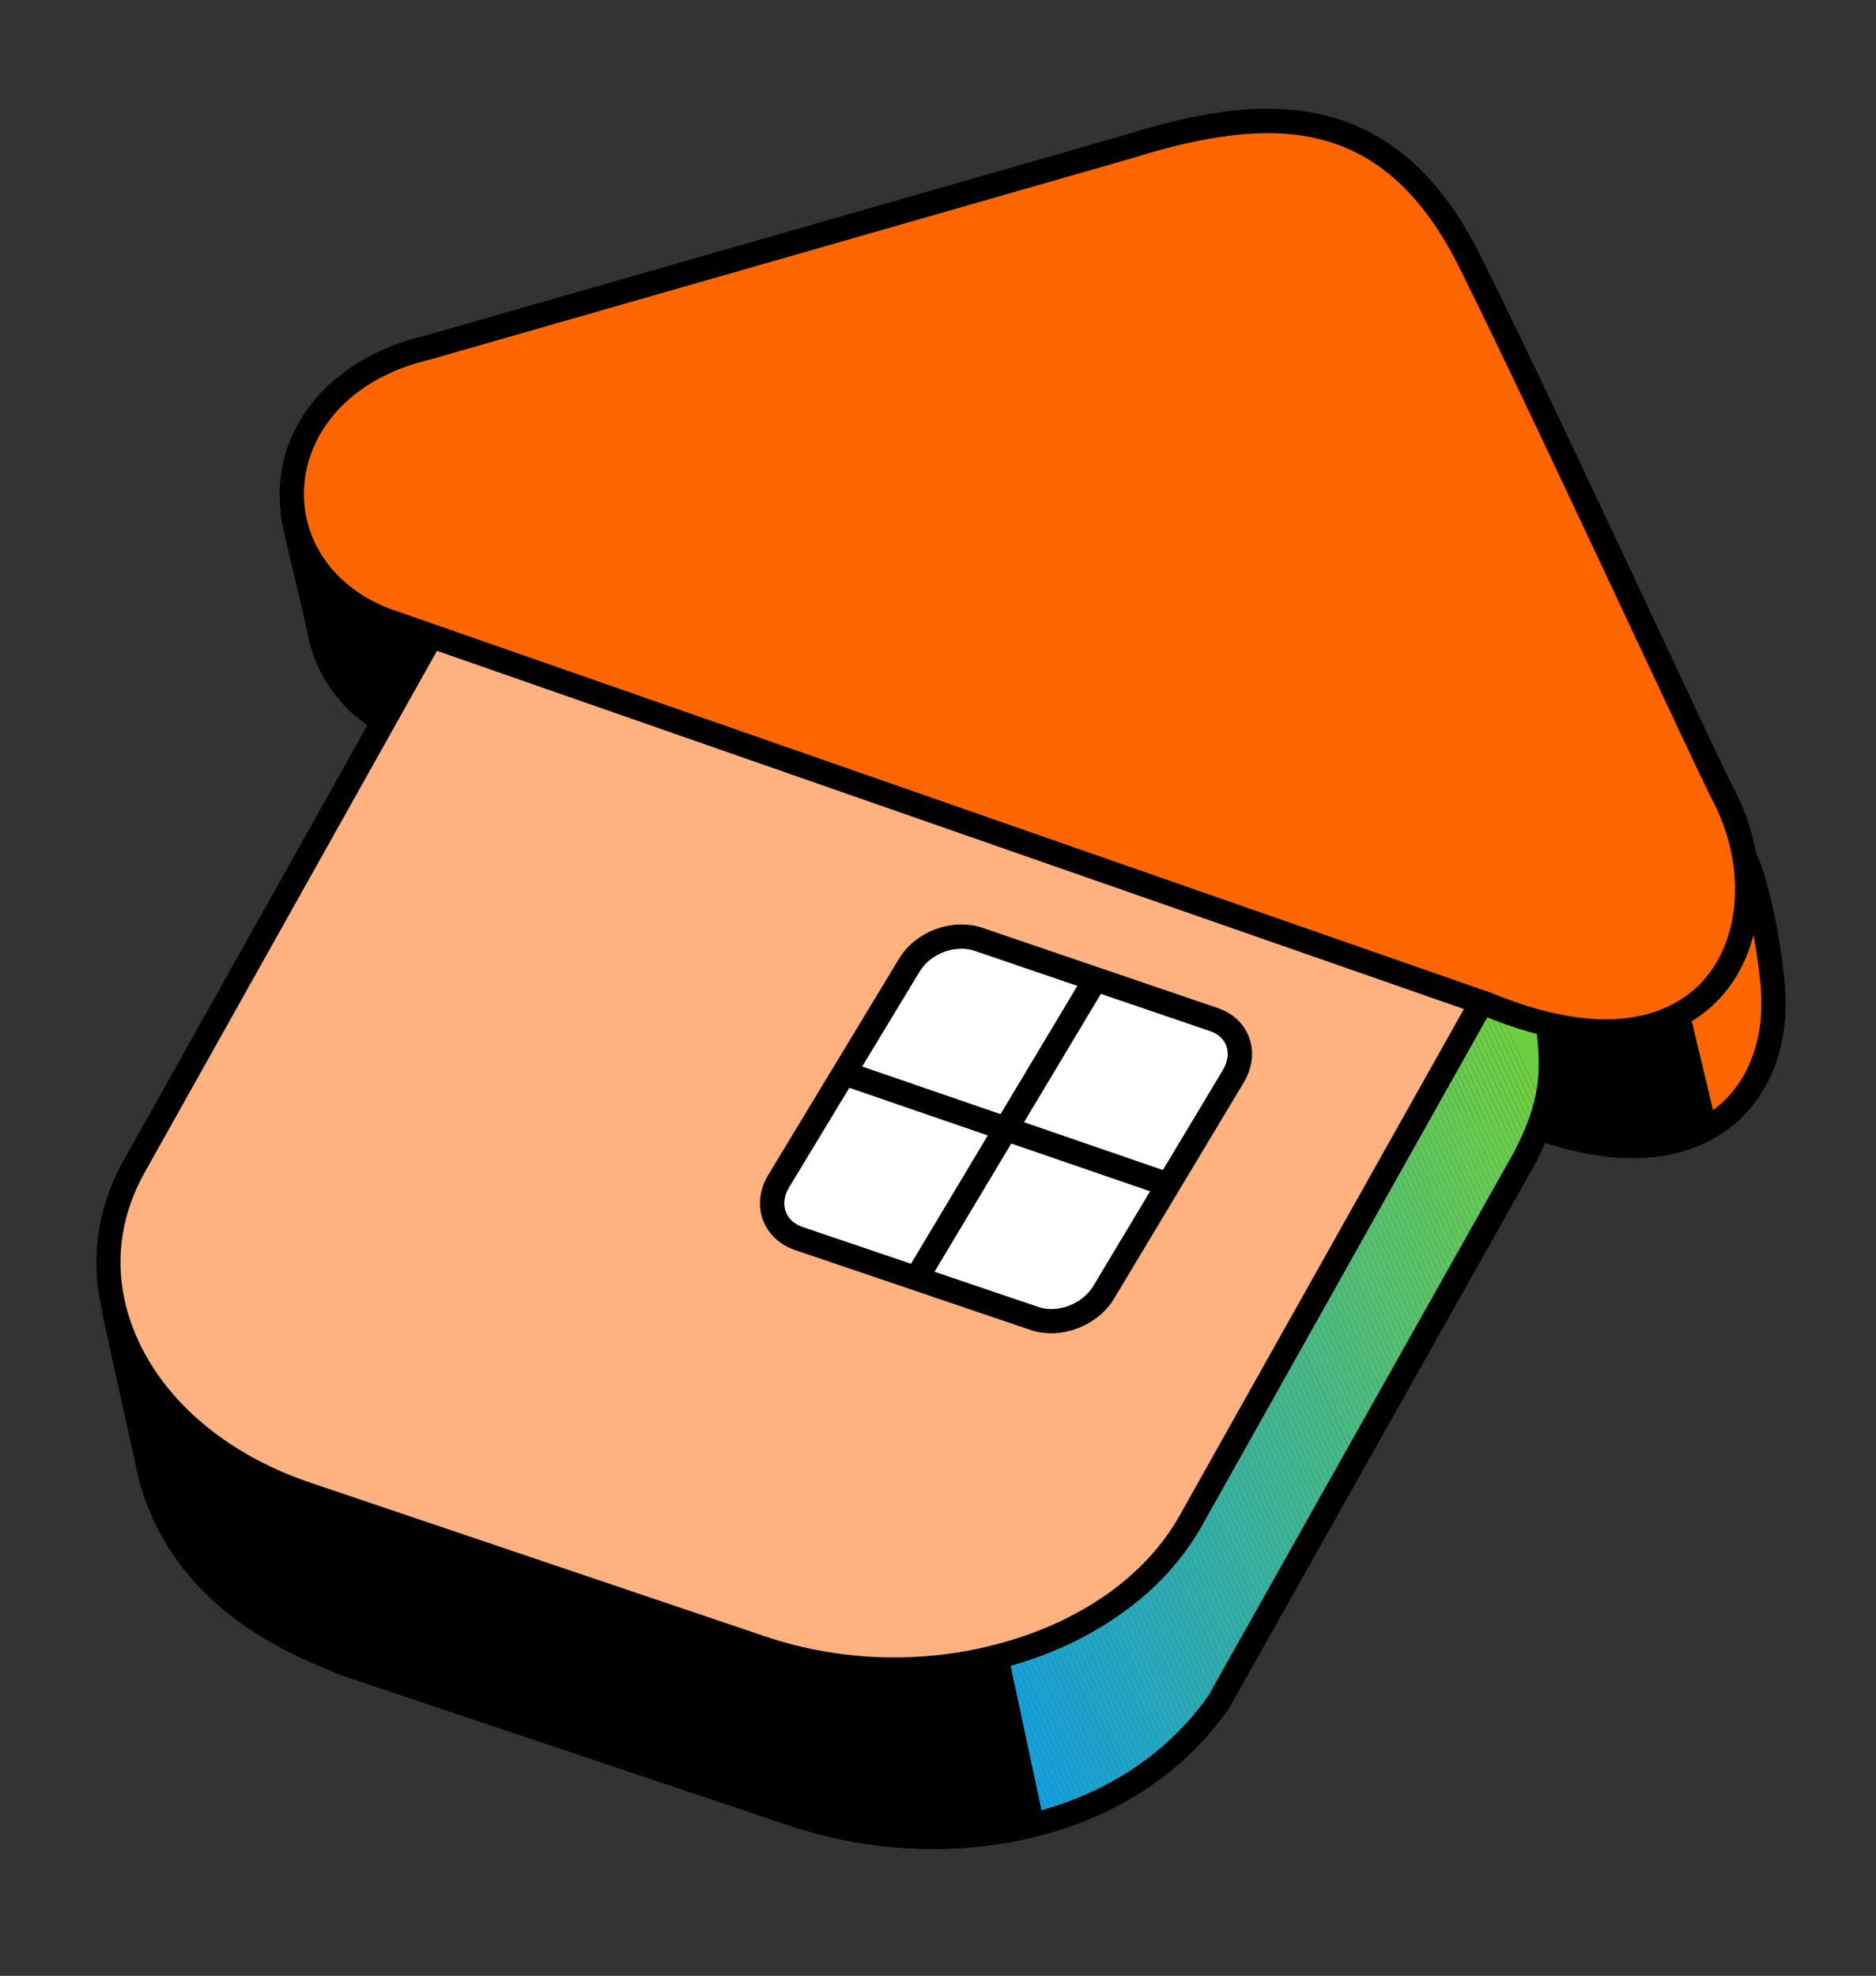 <?xml version="1.0" encoding="UTF-8"?><svg id="Layer_1" xmlns="http://www.w3.org/2000/svg" xmlns:xlink="http://www.w3.org/1999/xlink" viewBox="0 0 849.56 894.7"><rect x="0" y="0" width="849.56" height="894.7" fill="#333333" stroke="none"/><defs><clipPath id="clippath"><path d="M68.34,669l-16.69-75.82,1.91,5.24,1.43,5.25c14.3,34.33,40.05,55.79,76.77,70.57l7.15,2.38,205.99,69.62,6.67,2.38c65.8,17.64,144.48,3.34,184.05-54.36l3.34-5.24,135.42-241.27c10.01-19.07,12.87-34.33,10.97-54.83l-.95-5.25,16.69,75.82.48,5.72c2.38,20.98-.95,35.29-10.97,54.83l-135.42,240.8-2.86,5.24c-41.96,60.56-124.45,73.43-191.21,51.97l-205.99-69.14-6.68-2.86c-40.53-16.69-69.14-41.96-80.11-81.06Z" style="fill:none;"/></clipPath><mask id="mask" x="-627.66" y="-319.96" width="1007.69" height="1026.47" maskUnits="userSpaceOnUse"/></defs><path d="M132.71,232.71c.48-27.66,31.95-13.83,72.95-23.36l317.56-91.07c65.33-20.5,118.73-19.55,154.49,52.45,31.47,63.89,102.04,197.4,112.05,216.95,7.15,13.35,13.35,51.97,13.35,65.8.48,46.73-37.19,86.31-117.3,52.93l-494.94-172.13c-27.18-8.58-42.44-27.66-46.25-49.11-.48-3.34-11.92-49.11-11.92-52.45Z" style="fill:#f60;"/><g style="opacity:0;"><path d="M132.71,232.71c.48-27.66,31.95-13.83,72.95-23.36l317.56-91.07c65.33-20.5,118.73-19.55,154.49,52.45,31.47,63.89,102.04,197.4,112.05,216.95,7.15,13.35,13.35,51.97,13.35,65.8.48,46.73-37.19,86.31-117.3,52.93l-494.94-172.13c-27.18-8.58-42.44-27.66-46.25-49.11-.48-3.34-11.92-49.11-11.92-52.45Z"/></g><path d="M739.59,524.33c-14.91,0-33.29-3.46-55.72-12.79l-494.71-172.05c-27.24-8.63-45.44-28.08-49.93-53.37l-.03-.18c-.2-1.24-2.27-9.93-4.1-17.59-6.33-26.48-7.87-33.47-7.87-35.64v-.09c.4-23.17,19.41-23.84,39.54-24.56,11.12-.4,23.72-.84,37.54-4.04l317.36-91.02c38.75-12.16,66.91-14.78,91.28-8.52,29.33,7.54,52.14,28.4,69.72,63.79,23.55,47.82,69.77,136.1,94.61,183.52,8.62,16.46,14.86,28.38,17.39,33.33,7.65,14.34,13.98,54.09,13.98,68.35.26,25.46-10.06,47.14-28.3,59.45-8.99,6.06-22.18,11.41-40.73,11.41ZM150.06,284.25c3.78,21.12,19.26,37.44,42.48,44.77l.15.05,495.1,172.19.15.06c36.35,15.15,66.16,16,86.23,2.47,15.13-10.2,23.67-28.52,23.45-50.27,0-14.21-6.4-51.5-12.7-63.26l-.05-.09c-2.5-4.88-8.74-16.8-17.37-33.29-24.85-47.47-71.11-135.82-94.72-183.75-16.06-32.34-36.54-51.32-62.59-58.02-21.99-5.65-49.1-2.98-85.32,8.38l-.13.04-317.7,91.11-.14.03c-14.91,3.47-28.7,3.96-39.77,4.35-23.12.82-28.66,2.18-28.92,13.53.36,3.03,4.86,21.88,7.57,33.21,2.81,11.77,4.02,16.9,4.28,18.47Z"/><path d="M132.71,232.71c.48-27.66,31.95-13.83,72.95-23.36l317.56-91.07c65.32-20.5,118.73-19.55,154.49,52.45,6.68,13.83,15.26,30.52,24.79,49.11l69.62,291.34c-19.07,10.49-48.16,11.44-86.3-4.77l-494.94-172.13c-27.18-8.58-42.44-27.66-46.25-49.11-.48-3.34-11.92-49.11-11.92-52.45Z"/><g style="opacity:0;"><path d="M132.71,232.71c.48-27.66,31.95-13.83,72.95-23.36l317.56-91.07c65.32-20.5,118.73-19.55,154.49,52.45,6.68,13.83,15.26,30.52,24.79,49.11l69.62,291.34c-19.07,10.49-48.16,11.44-86.3-4.77l-494.94-172.13c-27.18-8.58-42.44-27.66-46.25-49.11-.48-3.34-11.92-49.11-11.92-52.45Z"/></g><path d="M739.38,524.43c-19.77,0-39.73-6.2-55.53-12.89l-494.7-172.05c-27.24-8.63-45.44-28.08-49.93-53.37l-.03-.18c-.2-1.24-2.27-9.93-4.1-17.59-6.33-26.48-7.87-33.47-7.87-35.64v-.09c.4-23.17,19.41-23.84,39.54-24.56,11.12-.4,23.72-.84,37.54-4.04l317.36-91.02c38.75-12.16,66.91-14.78,91.28-8.52,29.33,7.54,52.14,28.4,69.72,63.79,6.31,13.08,14.15,28.36,23.23,46.06l1.83,3.58.15.64,70.59,295.42-3.67,2.02c-11.04,6.08-23.19,8.44-35.41,8.44ZM150.06,284.25c3.78,21.12,19.26,37.44,42.48,44.77l.15.05,495.12,172.19.17.07c30.94,13.15,58.34,15.52,77.79,6.85l-68.45-286.44-1.23-2.4c-9.11-17.76-16.98-33.1-23.32-46.24-16.04-32.3-36.52-51.29-62.57-57.98-21.99-5.65-49.1-2.98-85.32,8.38l-.13.04-317.7,91.11-.14.03c-14.91,3.47-28.7,3.96-39.77,4.35-23.12.82-28.66,2.18-28.92,13.53.36,3.03,4.86,21.88,7.57,33.21,2.81,11.78,4.03,16.9,4.28,18.47Z"/><g style="clip-path:url(#clippath);"><polygon points="51.65 590.98 243.35 501.73 402.47 843.51 51.65 843.51 51.65 590.98" style="fill:#0094ff;"/><polygon points="243.35 501.73 245.34 500.8 404.89 843.51 402.47 843.51 243.35 501.73" style="fill:#0094ff;"/><polygon points="245.34 500.8 247.33 499.87 407.32 843.51 404.89 843.51 245.34 500.8" style="fill:#0194fe;"/><polygon points="247.33 499.87 249.32 498.95 409.74 843.51 407.32 843.51 247.33 499.87" style="fill:#0195fd;"/><polygon points="249.32 498.95 251.32 498.02 412.17 843.51 409.74 843.51 249.32 498.95" style="fill:#0295fc;"/><polygon points="251.32 498.02 253.31 497.09 414.59 843.51 412.17 843.51 251.32 498.02" style="fill:#0295fb;"/><polygon points="253.31 497.09 255.3 496.16 417.02 843.51 414.59 843.51 253.31 497.09" style="fill:#0396fa;"/><polygon points="255.3 496.16 257.3 495.23 419.44 843.51 417.02 843.51 255.3 496.16" style="fill:#0496f9;"/><polygon points="257.3 495.23 259.29 494.31 421.87 843.51 419.44 843.51 257.3 495.23" style="fill:#0496f8;"/><polygon points="259.29 494.31 261.28 493.38 424.29 843.51 421.87 843.51 259.29 494.31" style="fill:#0596f7;"/><polygon points="261.28 493.38 263.28 492.45 426.72 843.51 424.29 843.51 261.28 493.38" style="fill:#0597f6;"/><polygon points="263.28 492.45 265.27 491.52 429.14 843.51 426.72 843.51 263.28 492.45" style="fill:#0697f5;"/><polygon points="265.27 491.52 267.26 490.59 431.57 843.51 429.14 843.51 265.27 491.52" style="fill:#0797f4;"/><polygon points="267.26 490.59 269.26 489.67 433.99 843.51 431.57 843.51 267.26 490.59" style="fill:#0798f3;"/><polygon points="269.26 489.67 271.25 488.74 436.42 843.51 433.99 843.51 269.26 489.67" style="fill:#0898f2;"/><polygon points="271.25 488.74 273.24 487.81 438.85 843.51 436.42 843.51 271.25 488.74" style="fill:#0898f1;"/><polygon points="273.24 487.81 275.24 486.88 441.27 843.51 438.85 843.51 273.24 487.81" style="fill:#0999f0;"/><polygon points="275.24 486.88 277.23 485.96 443.7 843.51 441.27 843.51 275.24 486.88" style="fill:#0a99ef;"/><polygon points="277.23 485.96 279.22 485.03 446.12 843.51 443.7 843.51 277.23 485.96" style="fill:#0a99ee;"/><polygon points="279.22 485.03 281.22 484.1 448.55 843.51 446.12 843.51 279.22 485.03" style="fill:#0b9aed;"/><polygon points="281.22 484.1 283.21 483.17 450.97 843.51 448.55 843.51 281.22 484.1" style="fill:#0b9aec;"/><polygon points="283.21 483.17 285.2 482.24 453.4 843.51 450.97 843.51 283.21 483.17" style="fill:#0c9aeb;"/><polygon points="285.2 482.24 287.2 481.32 455.82 843.51 453.4 843.51 285.2 482.24" style="fill:#0d9bea;"/><polygon points="287.2 481.32 289.19 480.39 458.25 843.51 455.82 843.51 287.2 481.32" style="fill:#0d9be9;"/><polygon points="289.19 480.39 291.18 479.46 460.67 843.51 458.25 843.51 289.19 480.39" style="fill:#0e9be8;"/><polygon points="291.18 479.46 293.18 478.53 463.1 843.51 460.67 843.51 291.18 479.46" style="fill:#0e9be7;"/><polygon points="293.18 478.53 295.17 477.6 465.52 843.51 463.1 843.51 293.18 478.53" style="fill:#0f9ce6;"/><polygon points="295.17 477.6 297.16 476.68 467.95 843.51 465.52 843.51 295.17 477.6" style="fill:#109ce5;"/><polygon points="297.16 476.68 299.16 475.75 470.37 843.51 467.95 843.51 297.16 476.68" style="fill:#109ce4;"/><polygon points="299.16 475.75 301.15 474.82 472.8 843.51 470.37 843.51 299.16 475.75" style="fill:#119de3;"/><polygon points="301.15 474.82 303.14 473.89 475.22 843.51 472.8 843.51 301.15 474.82" style="fill:#119de2;"/><polygon points="303.14 473.89 305.14 472.96 477.65 843.51 475.22 843.51 303.14 473.89" style="fill:#129de1;"/><polygon points="305.14 472.96 307.13 472.04 480.07 843.51 477.65 843.51 305.14 472.96" style="fill:#139ee0;"/><polygon points="307.13 472.04 309.12 471.11 482.5 843.51 480.07 843.51 307.13 472.04" style="fill:#139edf;"/><polygon points="309.12 471.11 311.12 470.18 484.93 843.51 482.5 843.51 309.12 471.11" style="fill:#149ede;"/><polygon points="311.12 470.18 313.11 469.25 487.35 843.51 484.93 843.51 311.12 470.18" style="fill:#149fdd;"/><polygon points="313.11 469.25 315.1 468.32 489.36 842.62 487.44 843.51 487.35 843.51 313.11 469.25" style="fill:#159fdc;"/><rect x="402.13" y="448.57" width="2.2" height="412.87" transform="translate(-238.78 231.39) rotate(-24.96)" style="fill:#169fdb;"/><rect x="404.12" y="447.64" width="2.2" height="412.87" transform="translate(-238.2 232.14) rotate(-24.96)" style="fill:#16a0da;"/><rect x="406.11" y="446.72" width="2.2" height="412.87" transform="translate(-237.62 232.9) rotate(-24.96)" style="fill:#17a0d9;"/><rect x="408.11" y="445.79" width="2.2" height="412.87" transform="translate(-237.05 233.65) rotate(-24.96)" style="fill:#17a0d8;"/><rect x="410.1" y="444.86" width="2.2" height="412.87" transform="translate(-236.47 234.4) rotate(-24.96)" style="fill:#18a0d7;"/><rect x="412.09" y="443.93" width="2.2" height="412.87" transform="translate(-235.89 235.16) rotate(-24.96)" style="fill:#19a1d6;"/><rect x="414.09" y="443" width="2.2" height="412.87" transform="translate(-235.31 235.91) rotate(-24.96)" style="fill:#19a1d5;"/><rect x="416.08" y="442.08" width="2.2" height="412.87" transform="translate(-234.73 236.67) rotate(-24.96)" style="fill:#1aa1d4;"/><rect x="418.07" y="441.15" width="2.2" height="412.87" transform="translate(-234.16 237.42) rotate(-24.96)" style="fill:#1aa2d3;"/><rect x="420.07" y="440.22" width="2.2" height="412.87" transform="translate(-233.58 238.18) rotate(-24.96)" style="fill:#1ba2d2;"/><rect x="422.06" y="439.29" width="2.2" height="412.87" transform="translate(-233 238.93) rotate(-24.96)" style="fill:#1ca2d1;"/><rect x="424.05" y="438.36" width="2.2" height="412.87" transform="translate(-232.42 239.69) rotate(-24.96)" style="fill:#1ca3cf;"/><rect x="426.05" y="437.44" width="2.2" height="412.87" transform="translate(-231.84 240.44) rotate(-24.96)" style="fill:#1da3ce;"/><rect x="428.04" y="436.51" width="2.2" height="412.87" transform="translate(-231.27 241.2) rotate(-24.96)" style="fill:#1ea3cd;"/><rect x="430.03" y="435.58" width="2.2" height="412.87" transform="translate(-230.69 241.95) rotate(-24.96)" style="fill:#1ea4cc;"/><rect x="432.03" y="434.65" width="2.2" height="412.87" transform="translate(-230.11 242.7) rotate(-24.96)" style="fill:#1fa4cb;"/><rect x="434.02" y="433.72" width="2.2" height="412.87" transform="translate(-229.53 243.46) rotate(-24.96)" style="fill:#1fa4ca;"/><rect x="436.01" y="432.8" width="2.2" height="412.87" transform="translate(-228.96 244.21) rotate(-24.96)" style="fill:#20a5c9;"/><rect x="438.01" y="431.87" width="2.2" height="412.87" transform="translate(-228.38 244.97) rotate(-24.96)" style="fill:#21a5c8;"/><rect x="440" y="430.94" width="2.2" height="412.87" transform="translate(-227.8 245.72) rotate(-24.96)" style="fill:#21a5c7;"/><rect x="441.99" y="430.01" width="2.2" height="412.87" transform="translate(-227.22 246.48) rotate(-24.96)" style="fill:#22a5c6;"/><rect x="443.99" y="429.08" width="2.2" height="412.87" transform="translate(-226.64 247.23) rotate(-24.96)" style="fill:#22a6c5;"/><rect x="445.98" y="428.16" width="2.2" height="412.87" transform="translate(-226.07 247.99) rotate(-24.96)" style="fill:#23a6c4;"/><rect x="447.97" y="427.23" width="2.2" height="412.87" transform="translate(-225.49 248.74) rotate(-24.96)" style="fill:#24a6c3;"/><rect x="449.97" y="426.3" width="2.2" height="412.87" transform="translate(-224.91 249.5) rotate(-24.96)" style="fill:#24a7c2;"/><rect x="451.96" y="425.37" width="2.2" height="412.87" transform="translate(-224.33 250.25) rotate(-24.96)" style="fill:#25a7c1;"/><rect x="453.95" y="424.44" width="2.2" height="412.87" transform="translate(-223.75 251) rotate(-24.96)" style="fill:#25a7c0;"/><rect x="455.94" y="423.52" width="2.2" height="412.87" transform="translate(-223.18 251.76) rotate(-24.96)" style="fill:#26a8bf;"/><rect x="457.94" y="422.59" width="2.2" height="412.87" transform="translate(-222.6 252.51) rotate(-24.96)" style="fill:#27a8be;"/><rect x="459.93" y="421.66" width="2.2" height="412.87" transform="translate(-222.02 253.27) rotate(-24.96)" style="fill:#27a8bd;"/><rect x="461.92" y="420.73" width="2.2" height="412.87" transform="translate(-221.44 254.02) rotate(-24.96)" style="fill:#28a9bc;"/><rect x="463.92" y="419.8" width="2.2" height="412.87" transform="translate(-220.86 254.78) rotate(-24.96)" style="fill:#28a9bb;"/><rect x="465.91" y="418.88" width="2.2" height="412.87" transform="translate(-220.29 255.53) rotate(-24.96)" style="fill:#29a9ba;"/><rect x="467.9" y="417.95" width="2.2" height="412.87" transform="translate(-219.71 256.29) rotate(-24.96)" style="fill:#2aaab9;"/><rect x="469.9" y="417.02" width="2.2" height="412.87" transform="translate(-219.13 257.04) rotate(-24.96)" style="fill:#2aaab8;"/><rect x="471.89" y="416.09" width="2.2" height="412.87" transform="translate(-218.55 257.8) rotate(-24.96)" style="fill:#2baab7;"/><rect x="473.88" y="415.16" width="2.2" height="412.87" transform="translate(-217.98 258.55) rotate(-24.96)" style="fill:#2baab6;"/><rect x="475.88" y="414.24" width="2.2" height="412.87" transform="translate(-217.4 259.3) rotate(-24.96)" style="fill:#2cabb5;"/><rect x="477.87" y="413.31" width="2.2" height="412.87" transform="translate(-216.82 260.06) rotate(-24.96)" style="fill:#2dabb4;"/><rect x="479.86" y="412.38" width="2.2" height="412.87" transform="translate(-216.24 260.81) rotate(-24.96)" style="fill:#2dabb3;"/><rect x="481.86" y="411.45" width="2.2" height="412.87" transform="translate(-215.66 261.57) rotate(-24.96)" style="fill:#2eacb2;"/><rect x="483.85" y="410.53" width="2.2" height="412.87" transform="translate(-215.09 262.32) rotate(-24.96)" style="fill:#2eacb1;"/><rect x="485.84" y="409.6" width="2.2" height="412.87" transform="translate(-214.51 263.08) rotate(-24.96)" style="fill:#2facb0;"/><rect x="487.84" y="408.67" width="2.2" height="412.87" transform="translate(-213.93 263.83) rotate(-24.96)" style="fill:#30adaf;"/><rect x="489.83" y="407.74" width="2.2" height="412.87" transform="translate(-213.35 264.59) rotate(-24.96)" style="fill:#30adae;"/><rect x="491.82" y="406.81" width="2.2" height="412.87" transform="translate(-212.77 265.34) rotate(-24.96)" style="fill:#31adad;"/><rect x="493.82" y="405.89" width="2.2" height="412.87" transform="translate(-212.2 266.1) rotate(-24.96)" style="fill:#31aeac;"/><rect x="495.81" y="404.96" width="2.2" height="412.87" transform="translate(-211.62 266.85) rotate(-24.96)" style="fill:#32aeab;"/><rect x="497.8" y="404.03" width="2.2" height="412.87" transform="translate(-211.04 267.61) rotate(-24.96)" style="fill:#33aeaa;"/><rect x="499.8" y="403.1" width="2.2" height="412.87" transform="translate(-210.46 268.36) rotate(-24.96)" style="fill:#33afa9;"/><rect x="501.79" y="402.17" width="2.2" height="412.87" transform="translate(-209.88 269.11) rotate(-24.96)" style="fill:#34afa8;"/><rect x="503.78" y="401.25" width="2.2" height="412.87" transform="translate(-209.31 269.87) rotate(-24.96)" style="fill:#34afa7;"/><rect x="505.78" y="400.32" width="2.2" height="412.87" transform="translate(-208.73 270.62) rotate(-24.96)" style="fill:#35afa6;"/><rect x="507.77" y="399.39" width="2.2" height="412.87" transform="translate(-208.15 271.38) rotate(-24.96)" style="fill:#36b0a5;"/><rect x="509.76" y="398.46" width="2.2" height="412.87" transform="translate(-207.57 272.13) rotate(-24.96)" style="fill:#36b0a4;"/><rect x="511.76" y="397.53" width="2.2" height="412.87" transform="translate(-207 272.89) rotate(-24.96)" style="fill:#37b0a3;"/><rect x="513.75" y="396.61" width="2.2" height="412.87" transform="translate(-206.42 273.64) rotate(-24.96)" style="fill:#37b1a2;"/><rect x="515.74" y="395.68" width="2.2" height="412.87" transform="translate(-205.84 274.4) rotate(-24.96)" style="fill:#38b1a1;"/><rect x="517.73" y="394.75" width="2.2" height="412.87" transform="translate(-205.26 275.15) rotate(-24.96)" style="fill:#38b1a1;"/><rect x="519.73" y="393.82" width="2.2" height="412.87" transform="translate(-204.68 275.91) rotate(-24.96)" style="fill:#39b1a0;"/><rect x="521.72" y="392.89" width="2.2" height="412.87" transform="translate(-204.11 276.66) rotate(-24.96)" style="fill:#39b29f;"/><rect x="523.71" y="391.97" width="2.2" height="412.87" transform="translate(-203.53 277.41) rotate(-24.96)" style="fill:#3ab29e;"/><rect x="525.71" y="391.04" width="2.2" height="412.87" transform="translate(-202.95 278.17) rotate(-24.96)" style="fill:#3ab29d;"/><rect x="527.7" y="390.11" width="2.2" height="412.87" transform="translate(-202.37 278.92) rotate(-24.96)" style="fill:#3bb39c;"/><rect x="529.69" y="389.18" width="2.2" height="412.87" transform="translate(-201.79 279.68) rotate(-24.96)" style="fill:#3cb39b;"/><rect x="531.69" y="388.25" width="2.2" height="412.87" transform="translate(-201.22 280.43) rotate(-24.96)" style="fill:#3cb39a;"/><rect x="533.68" y="387.33" width="2.2" height="412.87" transform="translate(-200.64 281.19) rotate(-24.96)" style="fill:#3db499;"/><rect x="535.67" y="386.4" width="2.2" height="412.87" transform="translate(-200.06 281.94) rotate(-24.96)" style="fill:#3db498;"/><rect x="537.67" y="385.47" width="2.2" height="412.87" transform="translate(-199.48 282.7) rotate(-24.96)" style="fill:#3eb497;"/><rect x="539.66" y="384.54" width="2.2" height="412.87" transform="translate(-198.9 283.45) rotate(-24.96)" style="fill:#3fb596;"/><rect x="541.65" y="383.61" width="2.2" height="412.87" transform="translate(-198.33 284.21) rotate(-24.96)" style="fill:#3fb595;"/><rect x="543.65" y="382.69" width="2.2" height="412.87" transform="translate(-197.75 284.96) rotate(-24.96)" style="fill:#40b594;"/><rect x="545.64" y="381.76" width="2.2" height="412.87" transform="translate(-197.17 285.71) rotate(-24.96)" style="fill:#40b693;"/><rect x="547.63" y="380.83" width="2.2" height="412.87" transform="translate(-196.59 286.47) rotate(-24.96)" style="fill:#41b692;"/><rect x="549.63" y="379.9" width="2.2" height="412.87" transform="translate(-196.02 287.22) rotate(-24.96)" style="fill:#41b691;"/><rect x="551.62" y="378.97" width="2.2" height="412.87" transform="translate(-195.44 287.98) rotate(-24.96)" style="fill:#42b690;"/><rect x="553.61" y="378.05" width="2.2" height="412.87" transform="translate(-194.86 288.73) rotate(-24.96)" style="fill:#43b78f;"/><rect x="555.61" y="377.12" width="2.2" height="412.87" transform="translate(-194.28 289.49) rotate(-24.96)" style="fill:#43b78e;"/><rect x="557.6" y="376.19" width="2.2" height="412.87" transform="translate(-193.7 290.24) rotate(-24.96)" style="fill:#44b78d;"/><rect x="559.59" y="375.26" width="2.2" height="412.87" transform="translate(-193.13 291) rotate(-24.96)" style="fill:#44b88c;"/><rect x="561.59" y="374.33" width="2.2" height="412.87" transform="translate(-192.55 291.75) rotate(-24.96)" style="fill:#45b88b;"/><rect x="563.58" y="373.41" width="2.2" height="412.87" transform="translate(-191.97 292.51) rotate(-24.96)" style="fill:#46b88a;"/><rect x="565.57" y="372.48" width="2.2" height="412.87" transform="translate(-191.39 293.26) rotate(-24.96)" style="fill:#46b989;"/><rect x="567.57" y="371.55" width="2.2" height="412.87" transform="translate(-190.81 294.01) rotate(-24.96)" style="fill:#47b988;"/><rect x="569.56" y="370.62" width="2.2" height="412.87" transform="translate(-190.24 294.77) rotate(-24.96)" style="fill:#47b987;"/><rect x="571.55" y="369.69" width="2.2" height="412.87" transform="translate(-189.66 295.52) rotate(-24.96)" style="fill:#48ba86;"/><polygon points="486.52 388.52 488.34 387.67 488.55 387.67 662.77 761.89 660.78 762.82 486.52 388.52" style="fill:#49ba85;"/><polygon points="490.98 387.67 664.76 760.96 662.77 761.89 488.55 387.67 490.98 387.67" style="fill:#49ba84;"/><polygon points="493.4 387.67 666.76 760.03 664.76 760.96 490.98 387.67 493.4 387.67" style="fill:#4abb83;"/><polygon points="495.83 387.67 668.75 759.1 666.76 760.03 493.4 387.67 495.83 387.67" style="fill:#4abb82;"/><polygon points="498.25 387.67 670.74 758.18 668.75 759.1 495.83 387.67 498.25 387.67" style="fill:#4bbb81;"/><polygon points="500.68 387.67 672.74 757.25 670.74 758.18 498.25 387.67 500.68 387.67" style="fill:#4cbc80;"/><polygon points="503.1 387.67 674.73 756.32 672.74 757.25 500.68 387.67 503.1 387.67" style="fill:#4cbc7f;"/><polygon points="505.53 387.67 676.72 755.39 674.73 756.32 503.1 387.67 505.53 387.67" style="fill:#4dbc7e;"/><polygon points="507.95 387.67 678.72 754.46 676.72 755.39 505.53 387.67 507.95 387.67" style="fill:#4dbd7d;"/><polygon points="510.38 387.67 680.71 753.54 678.72 754.46 507.95 387.67 510.38 387.67" style="fill:#4ebd7c;"/><polygon points="512.8 387.67 682.7 752.61 680.71 753.54 510.38 387.67 512.8 387.67" style="fill:#4ebd7b;"/><polygon points="515.23 387.67 684.7 751.68 682.7 752.61 512.8 387.67 515.23 387.67" style="fill:#4fbe7a;"/><polygon points="517.65 387.67 686.69 750.75 684.7 751.68 515.23 387.67 517.65 387.67" style="fill:#50be79;"/><polygon points="520.08 387.67 688.68 749.82 686.69 750.75 517.65 387.67 520.08 387.67" style="fill:#50be78;"/><polygon points="522.5 387.67 690.68 748.9 688.68 749.82 520.08 387.67 522.5 387.67" style="fill:#51bf77;"/><polygon points="524.93 387.67 692.67 747.97 690.68 748.9 522.5 387.67 524.93 387.67" style="fill:#51bf76;"/><polygon points="527.35 387.67 694.66 747.04 692.67 747.97 524.93 387.67 527.35 387.67" style="fill:#52bf75;"/><polygon points="529.78 387.67 696.66 746.11 694.66 747.04 527.35 387.67 529.78 387.67" style="fill:#53c074;"/><polygon points="532.2 387.67 698.65 745.18 696.66 746.11 529.78 387.67 532.2 387.67" style="fill:#53c073;"/><polygon points="534.63 387.67 700.64 744.26 698.65 745.18 532.2 387.67 534.63 387.67" style="fill:#54c071;"/><polygon points="537.06 387.67 702.63 743.33 700.64 744.26 534.63 387.67 537.06 387.67" style="fill:#54c070;"/><polygon points="539.48 387.67 703.94 740.93 703.94 742.72 702.63 743.33 537.06 387.67 539.48 387.67" style="fill:#55c16f;"/><polygon points="541.91 387.67 703.94 735.72 703.94 740.93 539.48 387.67 541.91 387.67" style="fill:#56c16e;"/><polygon points="544.33 387.67 703.94 730.51 703.94 735.72 541.91 387.67 544.33 387.67" style="fill:#56c16d;"/><polygon points="546.76 387.67 703.94 725.3 703.94 730.51 544.33 387.67 546.76 387.67" style="fill:#57c26c;"/><polygon points="549.18 387.67 703.94 720.09 703.94 725.3 546.76 387.67 549.18 387.67" style="fill:#57c26b;"/><polygon points="551.61 387.67 703.94 714.88 703.94 720.09 549.18 387.67 551.61 387.67" style="fill:#58c26a;"/><polygon points="554.03 387.67 703.94 709.67 703.94 714.88 551.61 387.67 554.03 387.67" style="fill:#59c369;"/><polygon points="556.46 387.67 703.94 704.46 703.94 709.67 554.03 387.67 556.46 387.67" style="fill:#59c368;"/><polygon points="558.88 387.67 703.94 699.25 703.94 704.46 556.46 387.67 558.88 387.67" style="fill:#5ac367;"/><polygon points="561.31 387.67 703.94 694.05 703.94 699.25 558.88 387.67 561.31 387.67" style="fill:#5ac466;"/><polygon points="563.73 387.67 703.94 688.84 703.94 694.05 561.31 387.67 563.73 387.67" style="fill:#5bc465;"/><polygon points="566.16 387.67 703.94 683.63 703.94 688.84 563.73 387.67 566.16 387.67" style="fill:#5bc464;"/><polygon points="568.58 387.67 703.94 678.42 703.94 683.63 566.16 387.67 568.58 387.67" style="fill:#5cc563;"/><polygon points="571.01 387.67 703.94 673.21 703.94 678.42 568.58 387.67 571.01 387.67" style="fill:#5dc562;"/><polygon points="573.43 387.67 703.94 668 703.94 673.21 571.01 387.67 573.43 387.67" style="fill:#5dc561;"/><polygon points="575.86 387.67 703.94 662.79 703.94 668 573.43 387.67 575.86 387.67" style="fill:#5ec660;"/><polygon points="578.28 387.67 703.94 657.58 703.94 662.79 575.86 387.67 578.28 387.67" style="fill:#5ec65f;"/><polygon points="580.71 387.67 703.94 652.37 703.94 657.58 578.28 387.67 580.71 387.67" style="fill:#5fc65e;"/><polygon points="583.14 387.67 703.94 647.16 703.94 652.37 580.71 387.67 583.14 387.67" style="fill:#60c75d;"/><polygon points="585.56 387.67 703.94 641.95 703.94 647.16 583.14 387.67 585.56 387.67" style="fill:#60c75c;"/><polygon points="587.99 387.67 703.94 636.74 703.94 641.95 585.56 387.67 587.99 387.67" style="fill:#61c75b;"/><polygon points="590.41 387.67 703.94 631.53 703.94 636.74 587.99 387.67 590.41 387.67" style="fill:#61c85a;"/><polygon points="592.84 387.67 703.94 626.32 703.94 631.53 590.41 387.67 592.84 387.67" style="fill:#62c859;"/><polygon points="595.26 387.67 703.94 621.11 703.94 626.32 592.84 387.67 595.26 387.67" style="fill:#63c858;"/><polygon points="597.69 387.67 703.94 615.91 703.94 621.11 595.26 387.67 597.69 387.67" style="fill:#63c957;"/><polygon points="600.11 387.67 703.94 610.7 703.94 615.91 597.69 387.67 600.11 387.67" style="fill:#64c956;"/><polygon points="602.54 387.67 703.94 605.49 703.94 610.7 600.11 387.67 602.54 387.67" style="fill:#64c955;"/><polygon points="604.96 387.67 703.94 600.28 703.94 605.49 602.54 387.67 604.96 387.67" style="fill:#65ca54;"/><polygon points="607.39 387.67 703.94 595.07 703.94 600.28 604.96 387.67 607.39 387.67" style="fill:#66ca53;"/><polygon points="609.81 387.67 703.94 589.86 703.94 595.07 607.39 387.67 609.81 387.67" style="fill:#66ca52;"/><polygon points="612.24 387.67 703.94 584.65 703.94 589.86 609.81 387.67 612.24 387.67" style="fill:#67ca51;"/><polygon points="614.66 387.67 703.94 579.44 703.94 584.65 612.24 387.67 614.66 387.67" style="fill:#67cb50;"/><polygon points="617.09 387.67 703.94 574.23 703.94 579.44 614.66 387.67 617.09 387.67" style="fill:#68cb4f;"/><polygon points="619.51 387.67 703.94 569.02 703.94 574.23 617.09 387.67 619.51 387.67" style="fill:#68cb4e;"/><polygon points="621.94 387.67 703.94 563.81 703.94 569.02 619.51 387.67 621.94 387.67" style="fill:#69cc4d;"/><polygon points="624.36 387.67 703.94 558.6 703.94 563.81 621.94 387.67 624.36 387.67" style="fill:#6acc4c;"/><polygon points="626.79 387.67 703.94 553.39 703.94 558.6 624.36 387.67 626.79 387.67" style="fill:#6acc4b;"/><polygon points="629.21 387.67 703.94 548.18 703.94 553.39 626.79 387.67 629.21 387.67" style="fill:#6bcd4a;"/><polygon points="631.64 387.67 703.94 542.98 703.94 548.18 629.21 387.67 631.64 387.67" style="fill:#6bcd49;"/><polygon points="634.07 387.67 703.94 537.77 703.94 542.98 631.64 387.67 634.07 387.67" style="fill:#6ccd48;"/><polygon points="636.49 387.67 703.94 532.56 703.94 537.77 634.07 387.67 636.49 387.67" style="fill:#6dce47;"/><polygon points="638.92 387.67 703.94 527.35 703.94 532.56 636.49 387.67 638.92 387.67" style="fill:#6dce46;"/><polygon points="641.34 387.67 703.94 522.14 703.94 527.35 638.92 387.67 641.34 387.67" style="fill:#6ece45;"/><polygon points="643.77 387.67 703.94 516.93 703.94 522.14 641.34 387.67 643.77 387.67" style="fill:#6ecf44;"/><polygon points="646.19 387.67 703.94 511.72 703.94 516.93 643.77 387.67 646.19 387.67" style="fill:#6fcf43;"/><polygon points="703.94 511.72 646.19 387.67 703.94 387.67 703.94 511.72" style="fill:#6fcf43;"/></g><g style="opacity:0;"><path d="M68.34,669l-16.69-75.82,1.91,5.24,1.43,5.25c14.3,34.33,40.05,55.79,76.77,70.57l7.15,2.38,205.99,69.62,6.67,2.38c65.8,17.64,144.48,3.34,184.05-54.36l3.34-5.24,135.42-241.27c10.01-19.07,12.87-34.33,10.97-54.83l-.95-5.25,16.69,75.82.48,5.72c2.38,20.98-.95,35.29-10.97,54.83l-135.42,240.8-2.86,5.24c-41.96,60.56-124.45,73.43-191.21,51.97l-205.99-69.14-6.68-2.86c-40.53-16.69-69.14-41.96-80.11-81.06Z"/></g><path d="M422.93,837.24c-21.31,0-42.95-3.34-63.51-9.95l-206.06-69.16-.42-.16-6.68-2.86c-45.24-18.63-72.49-46.32-83.23-84.63l-.08-.3-16.69-75.82,10.54-3.06,2.04,5.68,1.34,4.9c12.95,30.84,36.31,52.21,73.46,67.2l6.99,2.33,206.01,69.62,6.55,2.34c32.76,8.74,67.85,9.1,98.83,1.01,33.87-8.85,61.19-27.23,78.99-53.14l3.21-5.04,135.3-241.07c9.33-17.8,12.15-31.78,10.35-51.47l-.91-5.01,10.78-2.17,16.69,75.82.11.73.47,5.64c2.42,21.37-.61,36.53-11.55,57.88l-.1.19-135.42,240.79-3.13,5.68c-20.47,29.54-51.44,49.93-89.56,58.96-14.28,3.38-29.23,5.06-44.34,5.06ZM157.08,747.78l205.78,69.07c33.2,10.67,69.41,12.33,101.88,4.63,35.33-8.37,63.99-27.14,82.89-54.28l2.72-4.98,135.4-240.76c9.92-19.39,12.53-32.42,10.35-51.61l-.02-.17-.45-5.35-7.7-34.97c-1.98,6.82-4.84,13.65-8.68,20.97l-.07.14-135.42,241.27-.16.26-3.44,5.4c-19.32,28.17-48.83,48.1-85.34,57.64-32.86,8.59-70.04,8.2-104.68-1.08l-.43-.13-6.67-2.38-205.9-69.59-7.45-2.49c-27.84-11.21-48.55-25.84-63.36-45.02l7.34,33.33c9.8,34.76,34.95,60.05,76.86,77.31l6.54,2.8Z"/><path d="M68.34,669l-16.69-75.81,1.91,5.24,1.43,5.25c14.31,34.33,40.05,55.79,76.77,70.57l7.15,2.38,205.99,69.62,6.68,2.38c32.42,8.58,67.23,9.54,99.66,1.91l16.21,75.82c-34.33,8.58-72.48,6.67-106.33-4.29l-205.99-69.14-6.68-2.86c-40.53-16.69-69.14-41.96-80.11-81.06Z"/><g style="opacity:0;"><path d="M68.34,669l-16.69-75.81,1.91,5.24,1.43,5.25c14.31,34.33,40.05,55.79,76.77,70.57l7.15,2.38,205.99,69.62,6.68,2.38c32.42,8.58,67.23,9.54,99.66,1.91l16.21,75.82c-34.33,8.58-72.48,6.67-106.33-4.29l-205.99-69.14-6.68-2.86c-40.53-16.69-69.14-41.96-80.11-81.06Z"/></g><path d="M422.54,837.25c-21.19,0-42.68-3.34-63.12-9.96l-206.04-69.16-.42-.16-6.68-2.86c-45.24-18.63-72.49-46.32-83.23-84.63l-.08-.3-16.69-75.82,10.54-3.06,2.04,5.68,1.34,4.9c12.95,30.85,36.31,52.21,73.46,67.2l6.99,2.33,206.01,69.62,6.54,2.34c32.24,8.49,65.69,9.12,96.77,1.81l6.64,4.2,16.21,75.81-4.04,6.49c-14.87,3.72-30.47,5.57-46.24,5.57ZM157.08,747.78l205.78,69.07c31.91,10.34,66.54,12.21,98.07,5.38l-13.93-65.12c-31.33,6.43-64.68,5.36-96.84-3.15l-.44-.14-6.68-2.38-205.9-69.58-7.45-2.49c-27.84-11.21-48.55-25.84-63.36-45.02l7.34,33.33c9.8,34.76,34.94,60.05,76.86,77.31l6.54,2.8Z"/><path d="M390.2,228.89l205.99,69.62c74.86,25.27,110.15,92.5,78.2,149.25l-135.42,241.27c-31.95,56.74-119.21,82.49-194.07,57.22l-205.99-69.62c-74.86-25.27-110.15-92.5-77.72-149.25l134.94-240.8c31.95-57.22,119.68-82.97,194.07-57.7Z" style="fill:#ffb27f;"/><g style="opacity:0;"><path d="M390.2,228.89l205.99,69.62c74.86,25.27,110.15,92.5,78.2,149.25l-135.42,241.27c-31.95,56.74-119.21,82.49-194.07,57.22l-205.99-69.62c-74.86-25.27-110.15-92.5-77.72-149.25l134.94-240.8c31.95-57.22,119.68-82.97,194.07-57.7Z"/></g><path d="M404.83,761.46c-20.61,0-41.57-3.21-61.69-10l-205.99-69.62c-42.36-14.3-74.17-42.25-87.25-76.69-10.17-26.77-7.86-55.36,6.51-80.5l134.92-240.76c33.22-59.5,123.22-86.51,200.63-60.21l205.98,69.61c42.28,14.27,74.1,42.19,87.3,76.6,10.26,26.77,8.11,55.37-6.07,80.55l-135.42,241.27c-24.61,43.7-80.29,69.74-138.93,69.74ZM330.51,224.64c-17.45,0-34.92,2.48-51.7,7.44-35.5,10.51-63.16,30.82-77.88,57.19l-134.95,240.8c-12.91,22.6-14.91,47.19-5.8,71.17,11.91,31.35,41.24,56.93,80.48,70.17l205.99,69.62c35.14,11.86,74.14,12.6,109.81,2.08,35.36-10.43,62.96-30.6,77.7-56.79l135.42-241.27c12.54-22.28,14.46-47.57,5.39-71.22-12.02-31.34-41.38-56.89-80.55-70.12l-206-69.62c-18.55-6.3-38.21-9.46-57.92-9.46Z"/><path d="M178.97,282.3c-66.28-20.98-62.94-106.81,14.78-124.93l317.56-91.07c65.33-20.5,118.73-19.55,154.49,52.45,31.95,63.89,104.42,221.25,114.44,240.8,30.52,57.7-1.91,138.28-106.33,95.37l-494.94-172.61Z" style="fill:#f60;"/><g style="opacity:0;"><path d="M178.97,282.3c-66.28-20.98-62.94-106.81,14.78-124.93l317.56-91.07c65.33-20.5,118.73-19.55,154.49,52.45,31.95,63.89,104.42,221.25,114.44,240.8,30.52,57.7-1.91,138.28-106.33,95.37l-494.94-172.61Z"/></g><path d="M727.24,472.57c-14.88,0-33.11-3.43-55.28-12.52l-494.73-172.54c-31.87-10.12-51.71-36.11-50.54-66.24,1.28-33.02,27.05-60.18,65.67-69.23L509.73,61.03c38.75-12.16,66.91-14.78,91.28-8.52,29.33,7.54,52.14,28.4,69.72,63.79,19.36,38.72,52.86,110.16,79.77,167.56,17.17,36.62,30.73,65.54,34.64,73.17,17.32,32.74,14.92,71.65-5.87,94.55-8.42,9.27-24.51,20.99-52.03,20.99ZM574.14,60.3c-17.17,0-37.17,3.71-61.18,11.25l-.13.04-317.7,91.11-.13.03c-17.74,4.13-32.47,12.32-42.61,23.66-9.12,10.21-14.21,22.42-14.71,35.32-.97,25.06,15.88,46.78,42.94,55.35l.15.05,495.08,172.66.14.06c57.04,23.44,84.08,6.53,95.12-5.63,17.73-19.54,19.48-53.29,4.26-82.08-4.03-7.87-17.63-36.87-34.84-73.58-25.47-54.32-60.35-128.72-79.65-167.33-16.08-32.37-36.56-51.35-62.61-58.05-7.41-1.9-15.41-2.86-24.13-2.86Z"/><path d="M549.46,461.58l-106.33-36.24c-11.44-3.81-25.27,1.43-31.47,11.92l-59.13,97.75c-6.2,10.49-1.91,21.93,9.06,25.75l106.81,36.24c10.97,3.81,25.27-1.43,31.47-11.92l58.65-97.75c6.2-10.49,2.38-21.93-9.06-25.75Z" style="fill:#fff;"/><g style="opacity:0;"><path d="M549.46,461.58l-106.33-36.24c-11.44-3.81-25.27,1.43-31.47,11.92l-59.13,97.75c-6.2,10.49-1.91,21.93,9.06,25.75l106.81,36.24c10.97,3.81,25.27-1.43,31.47-11.92l58.65-97.75c6.2-10.49,2.38-21.93-9.06-25.75Z"/></g><path d="M475.99,603.73c-3.21,0-6.39-.5-9.4-1.54l-106.77-36.22c-6.82-2.37-12.03-7.32-14.33-13.59-2.37-6.48-1.56-13.64,2.3-20.17l59.16-97.8c7.44-12.59,24.11-18.89,37.92-14.29l106.36,36.25c6.95,2.32,12.07,7.05,14.41,13.3,2.43,6.49,1.58,13.76-2.38,20.46l-58.67,97.78c-5.77,9.77-17.37,15.83-28.59,15.83ZM435.36,429.61c-7.44,0-15.16,4.01-18.97,10.45l-59.16,97.8c-2.12,3.58-2.63,7.42-1.41,10.74,1.17,3.21,3.86,5.68,7.57,6.97l106.77,36.22c8.71,3.03,20.13-1.33,24.97-9.51l58.67-97.78c2.21-3.75,2.76-7.66,1.52-10.98-1.17-3.13-3.8-5.46-7.61-6.73h-.04s-106.33-36.25-106.33-36.25c-1.92-.64-3.94-.94-5.99-.94Z"/><g style="opacity:0;"><line x1="528.96" y1="536.44" x2="382.1" y2="485.9"/></g><rect x="450.03" y="433.51" width="11" height="155.32" transform="translate(-176.06 775.55) rotate(-71.01)"/><g style="opacity:0;"><line x1="496.05" y1="443.46" x2="414.99" y2="578.88"/></g><rect x="376.61" y="505.67" width="157.82" height="11" transform="translate(-217.05 639.42) rotate(-59.09)"/><g style="mask:url(#mask);"><path d="M362.51,396.28l-106.18-36.27c-11.43-3.82-25.71,1.43-31.42,11.93l-151.41,262.45c18.09,24.34,27.61,24.81,61.9,39.13,25.23,8.59,50.94,17.18,76.18,26.24l159.98-277.72c6.19-10.5,2.38-21.95-9.05-25.77Z" style="fill:#f60;"/><g style="opacity:0;"><path d="M362.51,396.28l-106.18-36.27c-11.43-3.82-25.71,1.43-31.42,11.93l-151.41,262.45c18.09,24.34,27.61,24.81,61.9,39.13,25.23,8.59,50.94,17.18,76.18,26.24l159.98-277.72c6.19-10.5,2.38-21.95-9.05-25.77Z"/></g><path d="M214.05,706.5l-4.33-1.56c-20.1-7.22-40.77-14.23-60.76-21.01-5.12-1.74-10.24-3.47-15.33-5.2l-.35-.13c-5.53-2.31-10.46-4.28-14.81-6.01-22.86-9.12-33.3-13.28-49.38-34.91l-2.16-2.9,153.18-265.53c6.93-12.65,23.95-19.13,37.96-14.45l106.19,36.27c6.94,2.32,12.05,7.04,14.39,13.3,2.43,6.5,1.59,13.77-2.37,20.48l-162.24,281.66ZM137.35,668.38c5.03,1.71,10.08,3.42,15.14,5.14,18.61,6.31,37.8,12.82,56.62,19.52l157.68-273.74c2.26-3.84,2.81-7.76,1.57-11.08-1.17-3.13-3.79-5.45-7.59-6.72h-.04s-106.18-36.28-106.18-36.28c-9.03-3.02-20.41,1.26-24.81,9.35l-.07.12-149.58,259.29c12.95,16.63,21.48,20.03,42.45,28.4,4.34,1.73,9.26,3.69,14.8,6Z"/><path d="M276.5,534.77c0-6.22-5.88-11-12.75-11s-12.25,4.78-12.25,11c0,5.74,5.39,11,12.25,11s12.75-5.26,12.75-11Z"/><g style="opacity:0;"><path d="M276.5,534.77c0-6.22-5.88-11-12.75-11s-12.25,4.78-12.25,11c0,5.74,5.39,11,12.25,11s12.75-5.26,12.75-11Z"/></g><path d="M263.76,551.27c-9.62,0-17.76-7.56-17.76-16.5s7.8-16.5,17.76-16.5,18.24,7.4,18.24,16.5-8.36,16.5-18.24,16.5ZM263.76,529.27c-3.85,0-6.76,2.36-6.76,5.5,0,2.6,2.89,5.5,6.76,5.5s7.24-3.01,7.24-5.5c0-2.98-3.32-5.5-7.24-5.5Z"/></g></svg>